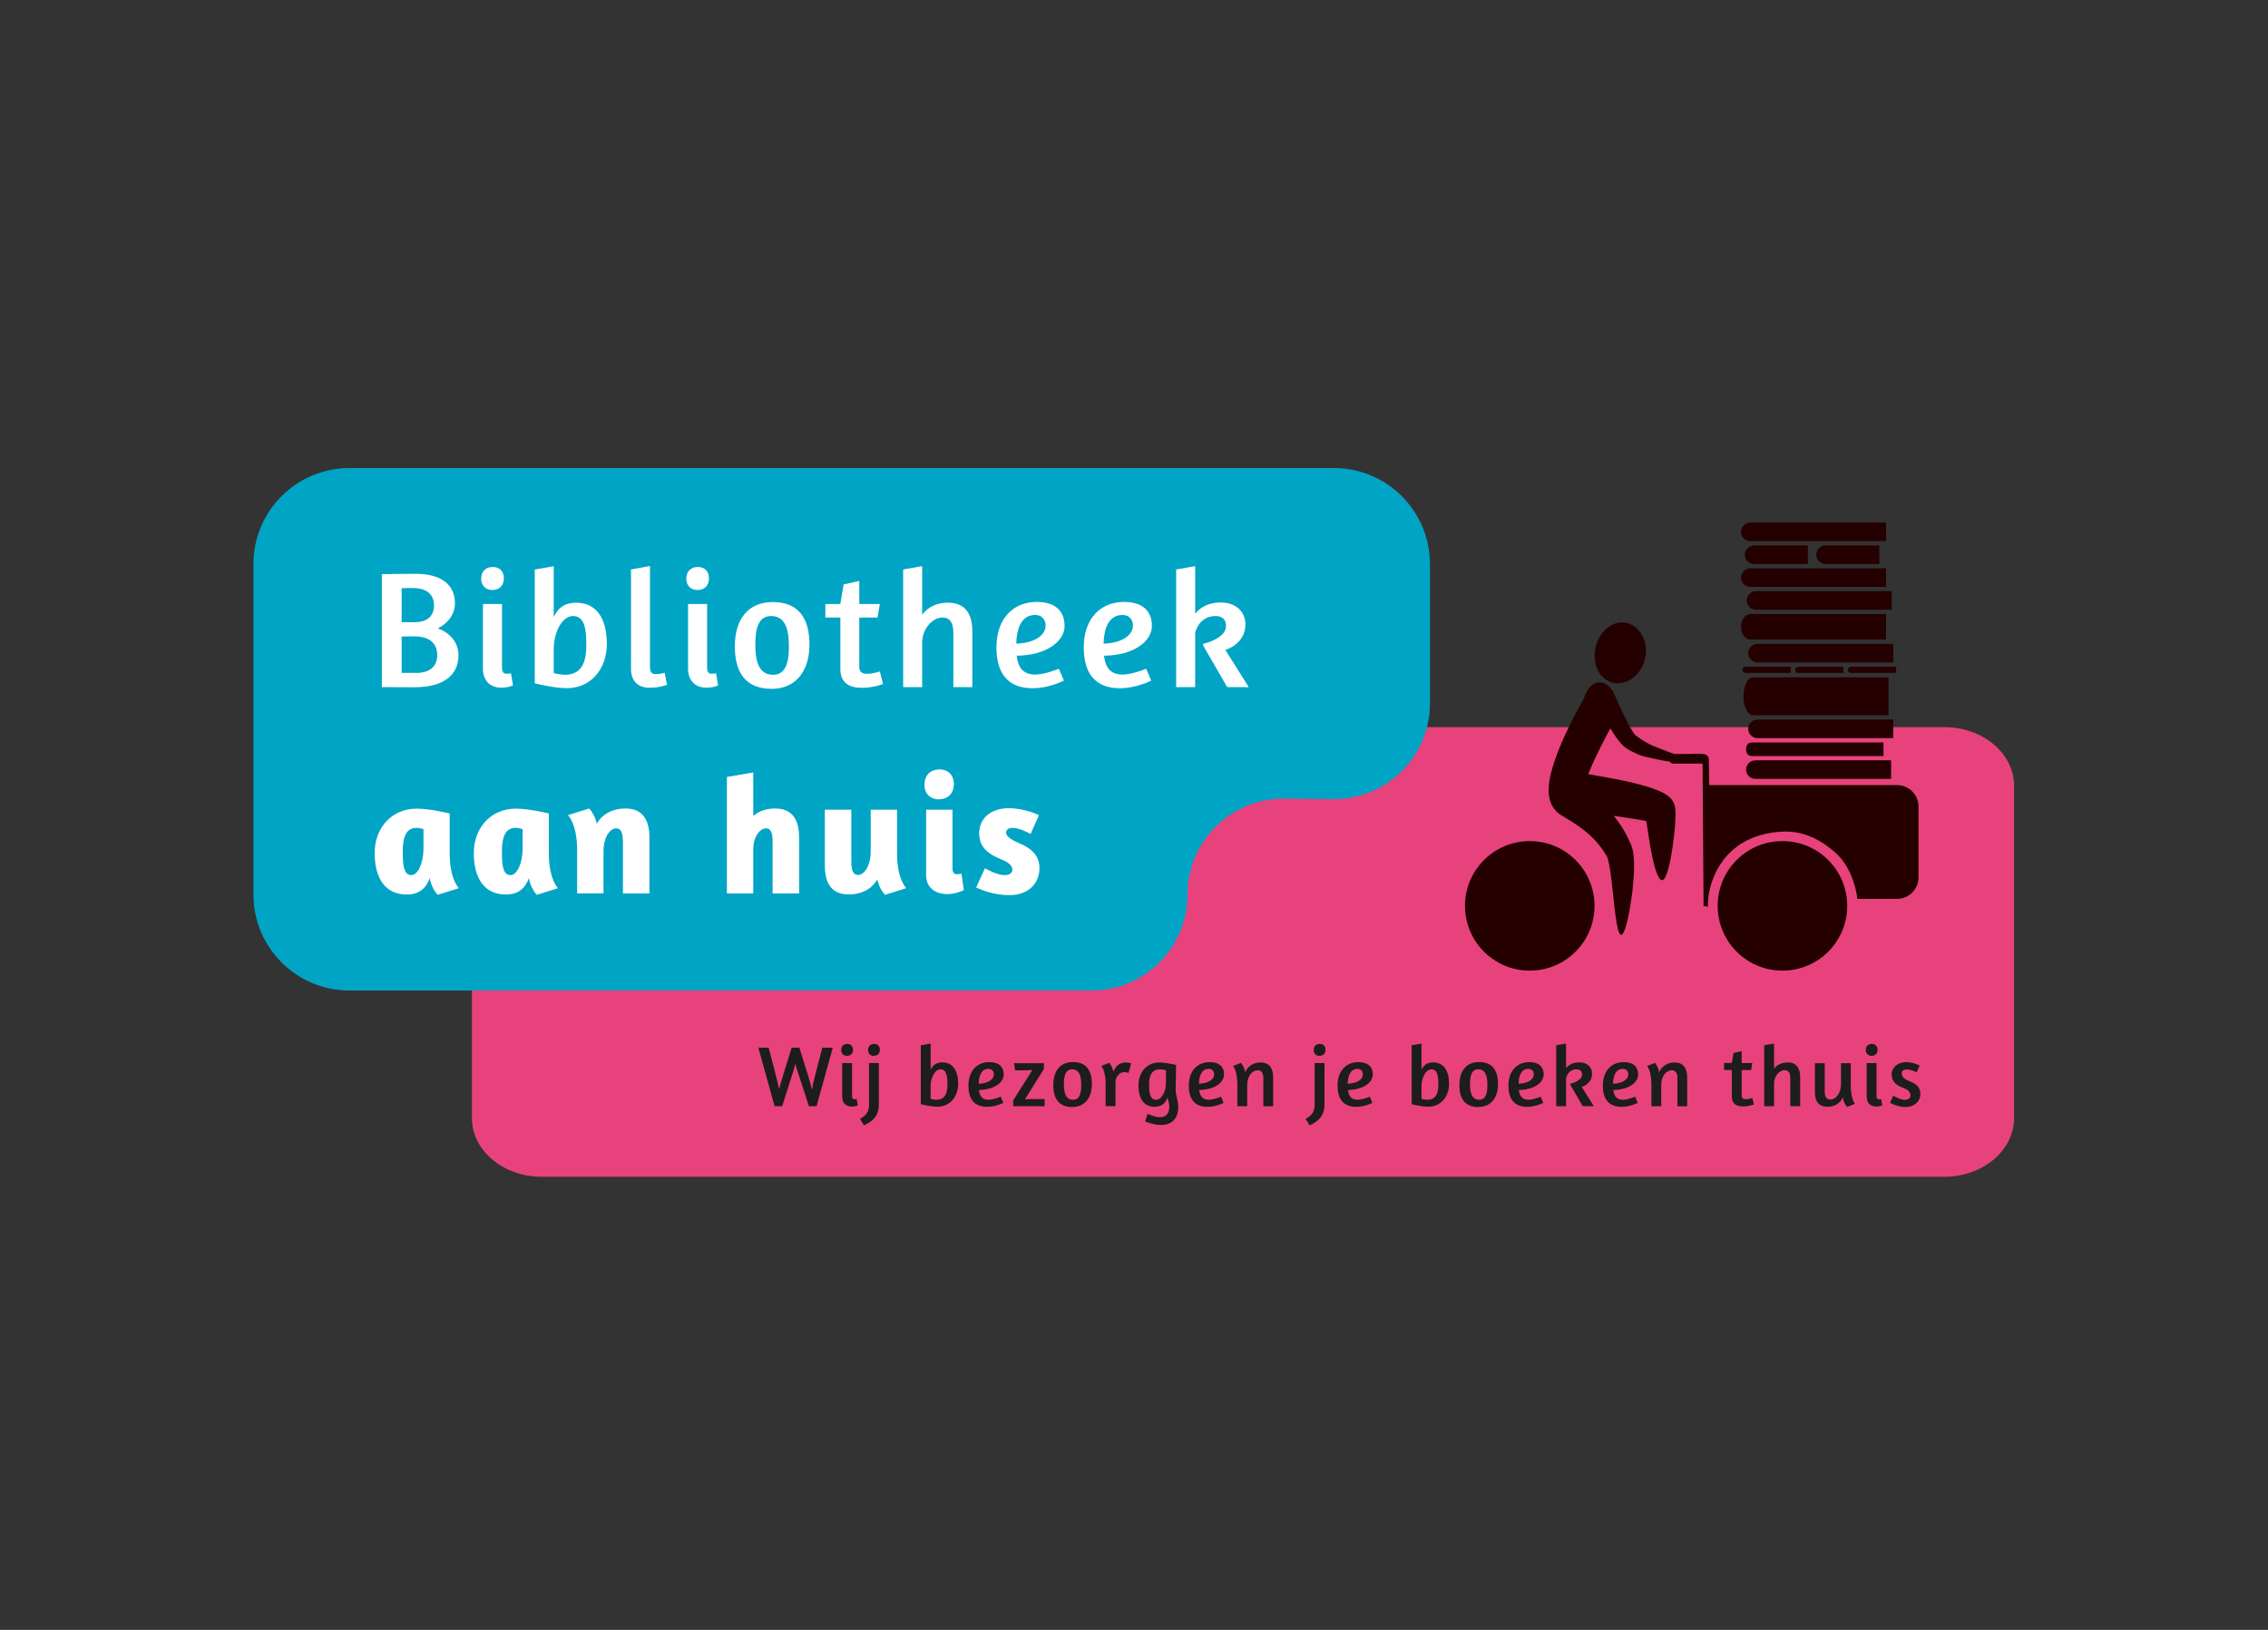 <?xml version="1.0" encoding="UTF-8"?>
<svg xmlns="http://www.w3.org/2000/svg" xmlns:xlink="http://www.w3.org/1999/xlink" viewBox="0 0 320 230">
  <rect x="0" y="0" width="320" height="230" fill="#333333" stroke="none"/>
  <defs>
    <style>
      .cls-1 {
        fill: none;
      }

      .cls-2 {
        fill: #1d1d1b;
      }

      .cls-3 {
        fill: #e8427d;
      }

      .cls-4 {
        isolation: isolate;
      }

      .cls-5 {
        mix-blend-mode: multiply;
      }

      .cls-6 {
        clip-path: url(#clippath-1);
      }

      .cls-7 {
        clip-path: url(#clippath-3);
      }

      .cls-8 {
        clip-path: url(#clippath-2);
      }

      .cls-9 {
        fill: #fff;
      }

      .cls-10 {
        fill: #00a4c5;
      }

      .cls-11 {
        fill: #240000;
      }

      .cls-12 {
        clip-path: url(#clippath);
      }
    </style>
    <clipPath id="clippath">
      <rect class="cls-1" x="218.48" y="73.73" width="52.21" height="58.24"/>
    </clipPath>
    <clipPath id="clippath-1">
      <rect class="cls-1" x="206.7" y="118.69" width="18.28" height="18.28"/>
    </clipPath>
    <clipPath id="clippath-2">
      <rect class="cls-1" x="242.35" y="118.69" width="18.28" height="18.28"/>
    </clipPath>
    <clipPath id="clippath-3">
      <rect class="cls-1" x="107" y="147.25" width="163.96" height="11.57"/>
    </clipPath>
  </defs>
  <g class="cls-4">
    <g id="artwork">
      <g>
        <path class="cls-3" d="M66.58,110.88h0c0-4.57,4.42-8.27,9.86-8.27h197.87c5.45,0,9.86,3.7,9.86,8.27v46.91c0,4.57-4.42,8.27-9.86,8.27H76.45c-5.45,0-9.86-3.7-9.86-8.27v-46.91Z"/>
        <path class="cls-10" d="M201.75,79.59c0-7.48-6.06-13.54-13.54-13.54H49.3c-7.48,0-13.54,6.06-13.54,13.54v46.65c0,7.47,6.06,13.54,13.54,13.54h104.71c7.48,0,13.54-6.06,13.54-13.54s6.07-13.55,13.56-13.54l7.09.07c7.48.01,13.56-6.05,13.56-13.54v-19.65Z"/>
        <path class="cls-9" d="M58.61,80.97c3.63,0,5.58,1.53,5.58,4.14,0,1.53-.92,2.8-2.4,3.56,1.86.71,2.9,2.1,2.9,3.81,0,2.71-2.02,4.5-6.17,4.5-1.69,0-4.1-.02-4.64-.02v-15.94c.47,0,3.49-.05,4.73-.05M58.49,87.8c1.98,0,2.75-1.04,2.75-2.35,0-1.23-.68-2.47-2.99-2.47-.68,0-1.2,0-1.58.02v4.8h1.81ZM58.7,94.96c2.14,0,2.99-1.08,2.99-2.52,0-1.32-.73-2.64-3.25-2.64-.75,0-1.34,0-1.77.02v5.13h2.03Z"/>
        <path class="cls-9" d="M69.47,83.26c-1.01,0-1.58-.71-1.58-1.58,0-.97.56-1.67,1.65-1.67.99,0,1.55.66,1.55,1.6s-.56,1.65-1.62,1.65M68.15,85.23h2.68v8.92c0,.71.21.92.66.92.24,0,.61-.05.61-.05l.28,1.69s-.56.33-1.67.33c-1.65,0-2.57-1.11-2.57-2.66v-9.16Z"/>
        <path class="cls-9" d="M78.13,79.89v7.18c.56-1.27,1.55-2.02,3.16-2.02,2.94,0,4.33,2.31,4.33,5.84s-2.28,6.22-5.63,6.22c-1.88,0-4.54-.68-4.54-.68v-16.06l2.68-.47ZM78.13,94.98c.28.07,1.04.24,1.55.24,2.35,0,3.04-1.72,3.04-4.1,0-2.19-.16-4.19-1.88-4.19-1.55,0-2.71,2.33-2.71,4.64v3.41Z"/>
        <path class="cls-9" d="M89.03,80.36l2.68-.49v14.29c0,.71.28.97.82.97.64,0,1.25-.19,1.25-.19l.33,1.69s-.97.42-2.47.42c-1.77,0-2.61-1.11-2.61-2.64v-14.06Z"/>
        <path class="cls-9" d="M98.41,83.26c-1.01,0-1.58-.71-1.58-1.58,0-.97.56-1.67,1.65-1.67.99,0,1.55.66,1.55,1.6s-.56,1.65-1.62,1.65M97.09,85.23h2.68v8.92c0,.71.21.92.66.92.24,0,.61-.05.61-.05l.28,1.69s-.56.33-1.67.33c-1.65,0-2.57-1.11-2.57-2.66v-9.16Z"/>
        <path class="cls-9" d="M108.84,97.2c-3.6,0-5.16-2.26-5.16-5.98s1.77-6.26,5.37-6.26,5.16,2.26,5.16,6.01c0,3.53-1.77,6.24-5.37,6.24M109.07,95.22c1.81,0,2.24-1.77,2.24-4.03s-.47-4.26-2.5-4.26c-1.81,0-2.24,1.77-2.24,4.05s.47,4.24,2.5,4.24"/>
        <path class="cls-9" d="M118.56,85.23l.47-2.76,2.21-.49v3.25h2.9l-.33,1.91h-2.57v6.97c0,.8.52.97,1.06.97.89,0,1.84-.33,1.84-.33l.45,1.77s-1.25.54-3.01.54-3.01-.71-3.01-2.64v-7.28h-2.12v-1.91h2.12Z"/>
        <path class="cls-9" d="M133.75,85.05c2.43,0,3.44,1.55,3.44,4.05v7.86h-2.68v-7.68c0-1.32-.42-2.14-1.55-2.14-1.29,0-2.85,1.46-2.85,3.6v6.22h-2.68v-16.6l2.68-.47v6.85c.89-1.2,2.26-1.7,3.65-1.7"/>
        <path class="cls-9" d="M150.21,88.29c0,2.26-2.61,4.19-6.76,4.24.17,1.46.75,2.66,2.61,2.66,1.37,0,3.34-.82,3.34-.82l.71,1.67s-2.05,1.08-4.43,1.08c-3.63,0-5.09-2.31-5.09-5.75,0-4.19,2.47-6.43,5.68-6.43,2.8,0,3.93,1.46,3.93,3.34M147.53,88.29c0-.92-.59-1.51-1.46-1.51-2.07,0-2.64,2.12-2.68,4.05,2.99-.12,4.14-1.44,4.14-2.54"/>
        <path class="cls-9" d="M162.53,88.29c0,2.26-2.61,4.19-6.76,4.24.17,1.46.75,2.66,2.61,2.66,1.37,0,3.34-.82,3.34-.82l.71,1.67s-2.05,1.08-4.43,1.08c-3.63,0-5.09-2.31-5.09-5.75,0-4.19,2.47-6.43,5.68-6.43,2.8,0,3.93,1.46,3.93,3.34M159.85,88.29c0-.92-.59-1.51-1.46-1.51-2.07,0-2.64,2.12-2.68,4.05,2.99-.12,4.14-1.44,4.14-2.54"/>
        <path class="cls-9" d="M168.63,86.6c.49-.61,1.55-1.58,3.63-1.58,1.95,0,3.46,1.15,3.46,3.11,0,2.78-2.83,3.58-2.83,3.58l3.3,5.25h-3.04l-3.39-5.86-.02-.24c.52-.12,3.25-.85,3.25-2.54,0-.92-.59-1.39-1.46-1.39-2.38,0-2.9,2.26-2.9,2.47v7.56h-2.68v-16.6l2.68-.47v6.71Z"/>
        <path class="cls-9" d="M64.75,125.33l-2.99.94s-.85-.8-1.13-2.35c-.52,1.46-1.53,2.31-3.23,2.31-3.08,0-4.54-2.33-4.54-5.86s2.4-6.26,5.91-6.26c1.95,0,4.64.68,4.68.68v5.63c0,3.72,1.3,4.92,1.3,4.92M59.74,117.01c-.21-.09-.68-.19-.96-.19-1.53,0-1.95,1.39-1.95,3.3,0,1.74.07,3.37,1.2,3.37.97,0,1.72-1.77,1.72-3.74v-2.73Z"/>
        <path class="cls-9" d="M78.74,125.33l-2.99.94s-.85-.8-1.13-2.35c-.52,1.46-1.53,2.31-3.23,2.31-3.08,0-4.54-2.33-4.54-5.86s2.4-6.26,5.91-6.26c1.95,0,4.64.68,4.68.68v5.63c0,3.72,1.3,4.92,1.3,4.92M73.73,117.01c-.21-.09-.68-.19-.96-.19-1.53,0-1.95,1.39-1.95,3.3,0,1.74.07,3.37,1.2,3.37.97,0,1.72-1.77,1.72-3.74v-2.73Z"/>
        <path class="cls-9" d="M87.88,118.73c0-1.08-.21-1.84-.94-1.84-.87,0-1.79,1.22-1.79,3.27v5.91h-3.72v-6.12c0-3.72-1.29-4.92-1.29-4.92l2.99-.94s.75.75,1.08,2.14c.82-1.46,2.36-2.14,4.03-2.14,2.45,0,3.39,1.62,3.39,4.1v7.89h-3.74v-7.35Z"/>
        <path class="cls-9" d="M109.36,114.09c2.45,0,3.39,1.6,3.39,4.1v7.89h-3.74v-7.35c0-1.11-.21-1.84-.94-1.84-.82,0-1.79,1.13-1.79,2.97v6.22h-3.72v-16.44l3.72-.64v6.15c.82-.73,1.93-1.06,3.08-1.06"/>
        <path class="cls-9" d="M126.57,114.26v6.15c0,3.72,1.3,4.92,1.3,4.92l-2.99.94s-.78-.75-1.11-2.17c-.82,1.46-2.36,2.12-4,2.12-2.47,0-3.39-1.6-3.39-4.1v-7.86h3.74v7.37c0,1.11.21,1.84.94,1.84.87,0,1.79-1.27,1.79-3.32v-5.89h3.72Z"/>
        <path class="cls-9" d="M132.48,112.8c-1.32,0-2.05-.92-2.05-2.03,0-1.25.73-2.19,2.14-2.19,1.29,0,2.02.89,2.02,2.07s-.73,2.14-2.12,2.14M130.67,114.26h3.72v8.19c0,.71.21.92.66.92.24,0,.54-.07.61-.09l.33,2.33s-1.06.56-2.33.56c-1.77,0-2.99-.99-2.99-2.66v-9.25Z"/>
        <path class="cls-9" d="M138.16,117.56c0-2,1.55-3.51,4.17-3.51,2.35,0,4.26.99,4.26.99l-1.18,2.64c-.52-.26-1.6-.85-2.57-.85-.49,0-.89.21-.89.68,0,.49.71.99,1.77,1.44,1.86.78,2.94,1.77,2.94,3.58,0,2.02-1.46,3.79-4.24,3.79-2.17,0-3.91-.73-4.69-1.08l1.23-2.71c.31.14,1.7.96,2.75.96.66,0,1.13-.26,1.13-.75,0-.59-.59-1.08-1.39-1.39-2.36-.94-3.3-2.02-3.3-3.79"/>
        <g class="cls-5">
          <g class="cls-12">
            <path class="cls-11" d="M225.26,90.88c.76-2.33,2.87-3.59,4.71-2.83,1.84.76,2.74,3.17,2,5.37-.73,2.2-2.84,3.47-4.7,2.83-1.87-.64-2.76-3.05-2.01-5.37"/>
            <path class="cls-11" d="M241.13,110.79h26.54c1.66,0,3.02,1.36,3.02,3.02v10.01c0,1.66-1.36,3.02-3.02,3.02h-4.69s0,0,0,0c-.42.03-.92,0-.92,0,0-.06-.01-.12-.02-.17-.1-.78-.65-4.06-2.9-6.18-1.54-1.45-4.21-3.3-7.6-3.14-9.11.45-10.71,8.09-10.56,10.61l-.62-.12-.14-20.08h-4.1c-.23,0-.42-.12-.54-.29-.54-.07-1.19-.18-1.94-.35-.78-.17-1.69-.31-2.64-.72-.24-.1-.48-.22-.74-.35-.25-.13-.51-.27-.79-.46-.14-.1-.29-.2-.45-.36-.02-.02-.04-.04-.06-.06l-.05-.05-.1-.1c-.06-.06-.12-.13-.18-.2-.22-.26-.41-.51-.6-.77-.29-.41-.56-.83-.82-1.26-.17.3-.33.61-.49.91-.63,1.19-1.22,2.35-1.74,3.48-.26.56-.51,1.12-.72,1.66-.06.14-.11.28-.16.42l.21.03c.42.07.84.13,1.25.21.82.14,1.63.29,2.41.44.78.15,1.54.32,2.28.49.74.18,1.46.36,2.17.58.36.11.71.22,1.07.36.18.07.36.14.55.22.19.08.39.17.6.28.11.06.22.12.34.19.12.08.25.16.4.28.08.06.16.13.24.21.04.04.09.09.14.14.02.03.05.05.07.08l.04.05.05.07h0s-.03-.02.03.06l.04.06c.05.08.09.15.12.21.06.11.09.2.12.27.05.14.07.24.09.32.03.17.05.29.06.4,0,.11.02.21.02.31,0,.19,0,.36,0,.52,0,.33-.02.63-.03.92-.02.29-.04.57-.06.85-.05.54-.1,1.05-.16,1.53-.24,1.92-.51,3.38-.79,4.37-.28.99-.57,1.5-.85,1.5-.31,0-.65-.6-.98-1.68-.32-1.07-.63-2.63-.92-4.52l-.22-1.46c-.03-.23-.07-.46-.11-.68-.09-.02-.18-.04-.28-.06-.25-.05-.51-.1-.79-.15-.56-.09-1.16-.19-1.79-.28l-1.74-.25c.23.27.45.55.65.83.65.9,1.18,1.84,1.58,2.75.05.11.1.23.15.34l.09.21c.03.08.06.16.09.24.05.16.1.33.13.47.03.15.06.28.07.41.08.52.1.98.11,1.42.02.88-.02,1.67-.08,2.4-.06.73-.13,1.41-.21,2.04-.16,1.25-.34,2.3-.52,3.14-.36,1.68-.72,2.55-1.01,2.54-.31-.01-.57-1.03-.81-2.85-.12-.91-.24-2.02-.37-3.28-.07-.63-.14-1.31-.23-2.01-.04-.35-.09-.71-.15-1.06-.06-.36-.12-.71-.2-1.05-.04-.17-.08-.33-.12-.48-.02-.07-.05-.14-.07-.2-.01-.03-.02-.06-.03-.09l-.02-.04s0-.01,0-.01h0s-.04-.07-.06-.09l-.02-.02h0s-.01-.02-.01-.02l-.02-.03-.07-.12c-.1-.16-.2-.32-.3-.47-.42-.63-.9-1.23-1.46-1.79-.56-.57-1.19-1.1-1.91-1.61-.36-.26-.74-.51-1.15-.77-.41-.26-.84-.52-1.31-.81l-.18-.11-.06-.03s-.06-.04-.06-.04h-.02c-.19-.15-.28-.23-.4-.33-.22-.21-.41-.44-.55-.66-.15-.22-.25-.44-.33-.64-.16-.4-.23-.74-.27-1.04-.04-.3-.05-.55-.05-.79,0-.47.05-.87.1-1.24.06-.37.13-.71.21-1.05.16-.66.35-1.28.55-1.88.21-.6.43-1.19.67-1.77.47-1.16.99-2.29,1.55-3.42.56-1.13,1.15-2.25,1.79-3.37h.02s.02-.07.04-.11c.13-.34.26-.67.41-.96.15-.29.32-.53.49-.72s.35-.33.54-.44c.09-.06.19-.1.3-.14s.23-.07.37-.09c.13-.01.27,0,.39.01.13.02.24.05.36.1.11.04.22.09.31.15.05.03.1.06.14.09.04.03.07.06.11.09.15.13.31.29.47.49.08.1.16.21.24.33.04.06.08.13.11.2.03.07.06.15.1.22.13.3.26.58.38.86l.36.78c.06.13.11.25.17.37.03.02.06.03.09.05l-.04.06c.21.45.41.88.61,1.29.27.56.55,1.09.83,1.55.14.23.28.45.4.61l.04.05s.02.03.04.04c.03.03.06.07.1.1.07.07.16.14.25.21.18.14.39.28.59.41.2.13.41.26.61.38.81.48,1.49.69,2.18.97.74.31,1.36.53,1.85.69h2.04c.59,0,1.01-.05,1.6-.02.67.03,1.17.11,1.23.72l.06,3.63Z"/>
            <path class="cls-11" d="M266.82,109.91h-19.15c-.72,0-1.31-.59-1.31-1.31s.59-1.31,1.31-1.31h19.15v2.63Z"/>
            <path class="cls-11" d="M265.75,106.69h-18.48c-.7,0-.91-.43-.91-.96s.21-.96.91-.96h18.48v1.93Z"/>
            <path class="cls-11" d="M267.12,104.16h-19.15c-.72,0-1.31-.59-1.31-1.31s.59-1.31,1.31-1.31h19.15v2.63Z"/>
            <path class="cls-11" d="M266.46,100.93h-19.15c-.72,0-1.31-1.21-1.31-2.68s.59-2.68,1.31-2.68h19.15v5.37Z"/>
            <path class="cls-11" d="M252.65,94.96h-6.38c-.24,0-.44-.2-.44-.44s.2-.44.44-.44h6.38v.88Z"/>
            <path class="cls-11" d="M260.09,94.96h-6.38c-.24,0-.44-.2-.44-.44s.2-.44.44-.44h6.38v.88Z"/>
            <path class="cls-11" d="M267.53,94.96h-6.38c-.24,0-.44-.2-.44-.44s.2-.44.44-.44h6.38v.88Z"/>
            <path class="cls-11" d="M267.12,93.48h-19.15c-.72,0-1.31-.59-1.31-1.31s.59-1.31,1.31-1.31h19.15v2.63Z"/>
            <path class="cls-11" d="M266.11,90.25h-19.15c-.72,0-1.31-.81-1.31-1.8s.59-1.8,1.31-1.8h19.15v3.6Z"/>
            <path class="cls-11" d="M266.91,86.04h-19.15c-.72,0-1.31-.59-1.31-1.31s.59-1.31,1.31-1.31h19.15v2.63Z"/>
            <path class="cls-11" d="M266.11,82.82h-19.15c-.72,0-1.31-.59-1.31-1.31s.59-1.31,1.31-1.31h19.15v2.63Z"/>
            <path class="cls-11" d="M266.11,76.36h-19.15c-.72,0-1.31-.59-1.31-1.31s.59-1.31,1.31-1.31h19.15v2.63Z"/>
            <path class="cls-11" d="M255.08,79.59h-7.59c-.72,0-1.31-.59-1.31-1.31s.59-1.31,1.31-1.31h7.59v2.63Z"/>
            <path class="cls-11" d="M265.16,79.59h-7.59c-.72,0-1.31-.59-1.31-1.31s.59-1.31,1.31-1.31h7.59v2.63Z"/>
          </g>
        </g>
        <g class="cls-5">
          <g class="cls-6">
            <path class="cls-11" d="M224.98,127.83c0,5.05-4.09,9.14-9.14,9.14s-9.14-4.09-9.14-9.14,4.09-9.14,9.14-9.14,9.14,4.09,9.14,9.14"/>
          </g>
        </g>
        <g class="cls-5">
          <g class="cls-8">
            <path class="cls-11" d="M260.63,127.83c0,5.05-4.09,9.14-9.14,9.14s-9.14-4.09-9.14-9.14,4.09-9.14,9.14-9.14,9.14,4.09,9.14,9.14"/>
          </g>
        </g>
        <g class="cls-5">
          <g class="cls-7">
            <path class="cls-2" d="M112.21,150.11c-.07.31-.15.61-.26.98l-1.59,5.01h-1.07l-2.29-8.26h1.45l1.07,4.14c.18.71.32,1.28.4,1.73.11-.45.27-1,.49-1.71l1.29-4.16h1.09l1.29,4.16c.22.72.39,1.34.49,1.79.06-.45.18-1.06.38-1.79l1.07-4.16h1.48l-2.29,8.26h-1.07l-1.64-5.01c-.12-.34-.22-.67-.29-.98"/>
            <path class="cls-2" d="M119.51,149c-.52,0-.82-.37-.82-.82,0-.5.29-.87.85-.87.51,0,.81.34.81.83s-.29.85-.84.85M118.83,150.02h1.39v4.62c0,.37.11.48.34.48.12,0,.32-.02.32-.02l.15.88s-.29.17-.87.17c-.85,0-1.33-.57-1.33-1.38v-4.75Z"/>
            <path class="cls-2" d="M124,150.02v5.78c0,1.94-1.13,2.51-2.1,3.01l-.56-.93c1.21-.62,1.27-1.45,1.27-1.95v-5.92h1.39ZM123.28,149c-.51,0-.8-.37-.8-.82,0-.5.29-.87.84-.87s.82.34.82.83-.29.85-.85.85"/>
            <path class="cls-2" d="M131.31,147.25v3.72c.29-.66.8-1.05,1.63-1.05,1.53,0,2.25,1.2,2.25,3.03s-1.18,3.22-2.92,3.22c-.98,0-2.35-.35-2.35-.35v-8.32l1.39-.24ZM131.31,155.07c.15.04.54.12.8.12,1.22,0,1.57-.89,1.57-2.12,0-1.13-.09-2.17-.98-2.17-.81,0-1.4,1.21-1.4,2.4v1.77Z"/>
            <path class="cls-2" d="M141.62,151.61c0,1.17-1.35,2.17-3.5,2.2.08.76.39,1.38,1.35,1.38.71,0,1.73-.43,1.73-.43l.36.87s-1.06.56-2.29.56c-1.88,0-2.63-1.2-2.63-2.98,0-2.17,1.28-3.33,2.94-3.33,1.45,0,2.04.76,2.04,1.73M140.23,151.61c0-.48-.31-.78-.76-.78-1.07,0-1.37,1.1-1.39,2.1,1.55-.06,2.15-.74,2.15-1.32"/>
            <path class="cls-2" d="M142.96,155.27l2.7-4.27c-.41.02-.83.04-1.23.04h-1.2l-.17-1.01h4.22v.83l-2.66,4.27c.37-.02.72-.04,1.1-.04h1.67v1.01h-4.43v-.83Z"/>
            <path class="cls-2" d="M151.28,156.22c-1.87,0-2.67-1.17-2.67-3.1s.92-3.25,2.78-3.25,2.67,1.17,2.67,3.11c0,1.83-.92,3.23-2.78,3.23M151.4,155.19c.94,0,1.16-.91,1.16-2.09s-.24-2.21-1.29-2.21c-.94,0-1.16.92-1.16,2.1s.24,2.2,1.29,2.2"/>
            <path class="cls-2" d="M159.6,150.07l-.39,1.35s-.22-.13-.6-.13c-.59,0-1.22.6-1.22,1.46v3.34h-1.39v-3.07c0-1.94-.6-2.6-.6-2.6l1.1-.44s.44.44.59,1.28c.33-.94.98-1.33,1.76-1.33.38,0,.77.13.76.13"/>
            <path class="cls-2" d="M163.69,157.65c.9,0,1.29-.61,1.29-1.46,0-.43-.1-.87-.27-1.28-.28.83-.87,1.27-1.83,1.27-1.52,0-2.25-1.2-2.25-3.03s1.18-3.22,2.92-3.22c.79,0,1.84.22,2.39.35l-.06,3.36c-.03.98.36,1.57.36,2.55,0,1.71-.95,2.56-2.44,2.56-.96,0-2.05-.4-2.23-.51l.34-1.06c.48.18,1.15.48,1.77.48M164.51,151.03c-.16-.05-.55-.13-.81-.13-1.22,0-1.57.89-1.57,2.12,0,1.13.09,2.17.98,2.17.77,0,1.4-1.14,1.4-2.31v-1.85Z"/>
            <path class="cls-2" d="M172.7,151.61c0,1.17-1.35,2.17-3.5,2.2.09.76.39,1.38,1.35,1.38.71,0,1.73-.43,1.73-.43l.37.87s-1.06.56-2.29.56c-1.88,0-2.63-1.2-2.63-2.98,0-2.17,1.28-3.33,2.94-3.33,1.45,0,2.04.76,2.04,1.73M171.31,151.61c0-.48-.3-.78-.76-.78-1.07,0-1.37,1.1-1.39,2.1,1.55-.06,2.15-.74,2.15-1.32"/>
            <path class="cls-2" d="M178.25,152.16c0-.68-.22-1.13-.8-1.13-.73,0-1.48.78-1.48,2.06v3.01h-1.39v-3.07c0-1.94-.6-2.6-.6-2.6l1.1-.44s.46.45.6,1.32c.43-.98,1.29-1.38,2.17-1.38,1.26,0,1.78.82,1.78,2.1v4.08h-1.38v-3.94Z"/>
            <path class="cls-2" d="M186.88,150.02v5.78c0,1.94-1.13,2.51-2.1,3.01l-.56-.93c1.21-.62,1.27-1.45,1.27-1.95v-5.92h1.39ZM186.16,149c-.51,0-.8-.37-.8-.82,0-.5.29-.87.84-.87s.82.34.82.83-.29.85-.85.85"/>
            <path class="cls-2" d="M193.69,151.61c0,1.17-1.35,2.17-3.5,2.2.09.76.39,1.38,1.35,1.38.71,0,1.73-.43,1.73-.43l.37.87s-1.06.56-2.29.56c-1.88,0-2.63-1.2-2.63-2.98,0-2.17,1.28-3.33,2.94-3.33,1.45,0,2.04.76,2.04,1.73M192.3,151.61c0-.48-.3-.78-.76-.78-1.07,0-1.37,1.1-1.39,2.1,1.55-.06,2.15-.74,2.15-1.32"/>
            <path class="cls-2" d="M200.56,147.25v3.72c.29-.66.81-1.05,1.64-1.05,1.52,0,2.25,1.2,2.25,3.03s-1.18,3.22-2.92,3.22c-.98,0-2.35-.35-2.35-.35v-8.32l1.39-.24ZM200.56,155.07c.15.04.54.12.81.12,1.22,0,1.57-.89,1.57-2.12,0-1.13-.09-2.17-.98-2.17-.81,0-1.4,1.21-1.4,2.4v1.77Z"/>
            <path class="cls-2" d="M208.58,156.22c-1.87,0-2.67-1.17-2.67-3.1s.92-3.25,2.78-3.25,2.67,1.17,2.67,3.11c0,1.83-.92,3.23-2.78,3.23M208.7,155.19c.94,0,1.16-.91,1.16-2.09s-.24-2.21-1.29-2.21c-.94,0-1.16.92-1.16,2.1s.24,2.2,1.29,2.2"/>
            <path class="cls-2" d="M217.8,151.61c0,1.17-1.35,2.17-3.5,2.2.09.76.39,1.38,1.35,1.38.71,0,1.73-.43,1.73-.43l.37.87s-1.06.56-2.29.56c-1.88,0-2.63-1.2-2.63-2.98,0-2.17,1.28-3.33,2.94-3.33,1.45,0,2.04.76,2.04,1.73M216.41,151.61c0-.48-.3-.78-.76-.78-1.07,0-1.37,1.1-1.39,2.1,1.55-.06,2.15-.74,2.15-1.32"/>
            <path class="cls-2" d="M220.96,150.73c.26-.32.8-.82,1.88-.82,1.01,0,1.79.6,1.79,1.61,0,1.44-1.46,1.86-1.46,1.86l1.71,2.72h-1.57l-1.76-3.04v-.12c.26-.06,1.67-.44,1.67-1.32,0-.48-.3-.72-.76-.72-1.23,0-1.5,1.17-1.5,1.28v3.92h-1.39v-8.6l1.39-.24v3.48Z"/>
            <path class="cls-2" d="M231.13,151.61c0,1.17-1.35,2.17-3.5,2.2.08.76.39,1.38,1.35,1.38.71,0,1.73-.43,1.73-.43l.36.87s-1.06.56-2.29.56c-1.88,0-2.63-1.2-2.63-2.98,0-2.17,1.28-3.33,2.94-3.33,1.45,0,2.04.76,2.04,1.73M229.74,151.61c0-.48-.31-.78-.76-.78-1.07,0-1.37,1.1-1.39,2.1,1.55-.06,2.15-.74,2.15-1.32"/>
            <path class="cls-2" d="M236.68,152.16c0-.68-.22-1.13-.81-1.13-.73,0-1.48.78-1.48,2.06v3.01h-1.39v-3.07c0-1.94-.6-2.6-.6-2.6l1.1-.44s.46.45.6,1.32c.43-.98,1.29-1.38,2.17-1.38,1.26,0,1.78.82,1.78,2.1v4.08h-1.38v-3.94Z"/>
            <path class="cls-2" d="M244.35,150.02l.24-1.43,1.15-.26v1.68h1.5l-.17.99h-1.33v3.61c0,.41.27.5.55.5.46,0,.95-.17.95-.17l.23.91s-.65.28-1.56.28-1.56-.37-1.56-1.37v-3.77h-1.1v-.99h1.1Z"/>
            <path class="cls-2" d="M252.21,149.92c1.26,0,1.78.8,1.78,2.1v4.08h-1.39v-3.98c0-.68-.22-1.11-.81-1.11-.67,0-1.48.76-1.48,1.87v3.22h-1.39v-8.6l1.39-.24v3.55c.46-.62,1.17-.88,1.89-.88"/>
            <path class="cls-2" d="M261.13,150.02v3.14c0,1.93.59,2.6.59,2.6l-1.09.44s-.5-.46-.61-1.35c-.44.95-1.31,1.33-2.17,1.33-1.28,0-1.78-.8-1.78-2.1v-4.05h1.39v4.03c0,.67.22,1.1.81,1.1.72,0,1.48-.85,1.48-2.15v-2.98h1.39Z"/>
            <path class="cls-2" d="M264.07,149c-.52,0-.82-.37-.82-.82,0-.5.29-.87.85-.87.51,0,.81.34.81.83s-.29.85-.84.85M263.38,150.02h1.39v4.62c0,.37.11.48.34.48.12,0,.32-.02.32-.02l.15.88s-.29.17-.87.17c-.85,0-1.33-.57-1.33-1.38v-4.75Z"/>
            <path class="cls-2" d="M270.96,154.4c0,.91-.78,1.82-2.12,1.82-1.06,0-2.16-.59-2.17-.59l.45-1.02s.98.59,1.6.59c.57,0,.84-.24.84-.62,0-.43-.3-.79-.9-1.01-1.24-.46-1.76-1.02-1.76-1.98s.88-1.71,2.06-1.71c.96,0,1.89.48,1.89.48l-.41.95s-.8-.4-1.44-.4c-.37,0-.68.18-.68.54,0,.46.32.82,1.01,1.09,1.02.39,1.63.84,1.63,1.88"/>
          </g>
        </g>
      </g>
    </g>
  </g>
</svg>